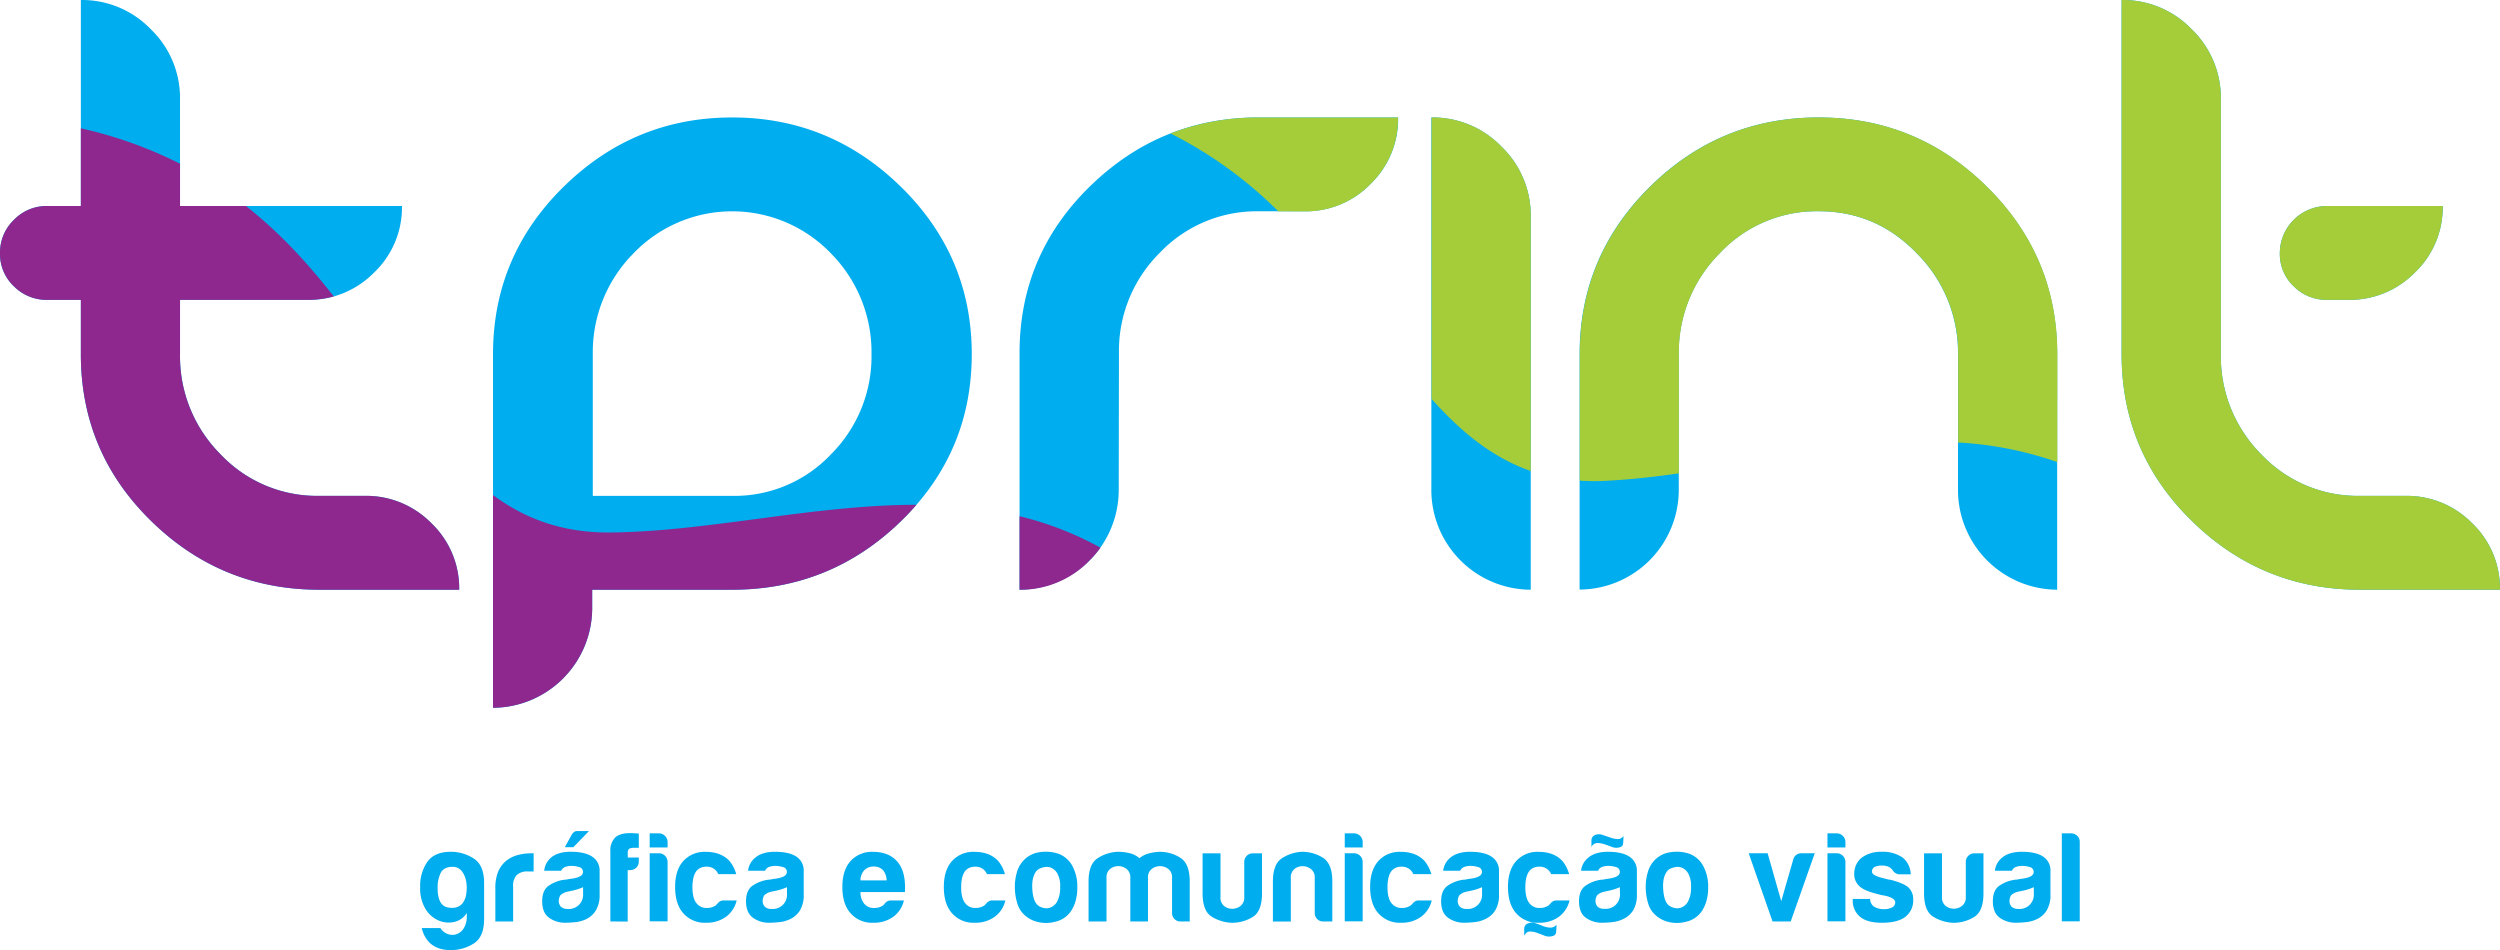 <svg xmlns="http://www.w3.org/2000/svg" viewBox="0 0 880.29 334.56"><defs><style>.cls-1{fill:#00adee;}.cls-2{fill:#8e278e;}.cls-2,.cls-3{fill-rule:evenodd;}.cls-3{fill:#a5cd39;}</style></defs><g id="Camada_2" data-name="Camada 2"><g id="Camada_1-2" data-name="Camada 1"><path class="cls-1" d="M164.36,323v-1.54a6.87,6.87,0,0,1-4.37,3.16,9,9,0,0,1-5.45-.45,10.1,10.1,0,0,1-4.65-4,13.81,13.81,0,0,1-1.94-7.71,14.85,14.85,0,0,1,2.57-9.06q2.58-3.48,8.25-3.48a14.75,14.75,0,0,1,8,2.35q3.69,2.34,3.69,8.65v12.72c0,4.2-1.23,7.08-3.69,8.61a15,15,0,0,1-8,2.3q-8.29,0-10.28-7.76h6.59a5,5,0,0,0,5.18,2.3,4.94,4.94,0,0,0,2.71-1.76A7.31,7.31,0,0,0,164.36,323Zm-10.27-10.37q0,6.21,3.6,6.89c2.4.46,4.18-.1,5.32-1.66a6.74,6.74,0,0,0,1.17-3.11,13.16,13.16,0,0,0,0-4.2,8.36,8.36,0,0,0-1.49-3.69,3.94,3.94,0,0,0-3.43-1.63c-2,0-3.42.76-4.14,2.26A11.73,11.73,0,0,0,154.09,312.65Z"/><path class="cls-1" d="M174.42,324.46V312.83a14.89,14.89,0,0,1,1-5.91,9.79,9.79,0,0,1,2.84-3.83,11.16,11.16,0,0,1,4-2,17.82,17.82,0,0,1,4.74-.63h.9v6.4h-2.08a5.27,5.27,0,0,0-3.87,1.26,5.38,5.38,0,0,0-1.27,4v12.35Z"/><path class="cls-1" d="M206.76,323.47a11.21,11.21,0,0,1-4,1.21,36,36,0,0,1-3.74.23,9.46,9.46,0,0,1-5.68-1.76q-2.43-1.75-2.43-5.81c0-2.53.73-4.33,2.21-5.41a12.62,12.62,0,0,1,5.63-2.17,5.23,5.23,0,0,0,1.08-.13,14.32,14.32,0,0,1,1.45-.23q4-.54,4-2.34a1.71,1.71,0,0,0-1.4-1.76,9.24,9.24,0,0,0-2.56-.41,6.58,6.58,0,0,0-2.26.36,2.47,2.47,0,0,0-1.44,1.36h-6A6.93,6.93,0,0,1,194,302c1.63-1.38,3.94-2.08,6.94-2.08,3.37,0,5.89.58,7.58,1.72a5.78,5.78,0,0,1,2.61,5.05v8.2a10.39,10.39,0,0,1-1.3,5.64A8.08,8.08,0,0,1,206.76,323.47Zm-1.45-11.09a17,17,0,0,1-3.51,1.17l-2.08.45a5.31,5.31,0,0,0-2.34,1.17,3.67,3.67,0,0,0-.63,2,2.92,2.92,0,0,0,.81,2.16,3.41,3.41,0,0,0,2.34.72,5,5,0,0,0,5.41-5.41Zm2.08-19.75-5.5,5.68h-3l2.53-4.6a4,4,0,0,1,.63-.67,1.82,1.82,0,0,1,1.26-.41Z"/><path class="cls-1" d="M214.92,324.46V299.75a6.36,6.36,0,0,1,1.72-4.86q1.62-1.54,5.32-1.54a9.15,9.15,0,0,1,1.44.09,9.9,9.9,0,0,1,1.53.09v5h-1.62a3.37,3.37,0,0,0-1.8.36,1.76,1.76,0,0,0-.46,1.44v1.63h3.88v1.35a3,3,0,0,1-3,3.07h-.91v18.12Z"/><path class="cls-1" d="M228.77,293.44H232a3.07,3.07,0,0,1,3.07,3.07v1.89h-6.31Zm0,7H232a3.07,3.07,0,0,1,3.07,3.06v20.92h-6.31Z"/><path class="cls-1" d="M254.88,317.06h4.51a9.93,9.93,0,0,1-3.79,5.78,11.49,11.49,0,0,1-7,2.07,10,10,0,0,1-8-3.34q-2.88-3.24-2.88-9.28,0-5.78,2.79-9a10.08,10.08,0,0,1,8-3.34c3.6,0,6.4,1.09,8.38,3.25a12.55,12.55,0,0,1,2.35,4.6h-6.32a5.23,5.23,0,0,0-.9-1.35,4.29,4.29,0,0,0-3.33-1.27,4.36,4.36,0,0,0-3.25,1.27q-1.62,1.8-1.62,5.95c0,2.76.54,4.72,1.62,5.86a4.26,4.26,0,0,0,3.52,1.44,5.1,5.1,0,0,0,2.61-.63,1.29,1.29,0,0,0,.5-.32l.49-.49a3.76,3.76,0,0,1,.73-.72A2.48,2.48,0,0,1,254.88,317.06Z"/><path class="cls-1" d="M278.55,323.47a11.1,11.1,0,0,1-4,1.21,36,36,0,0,1-3.74.23,9.46,9.46,0,0,1-5.68-1.76c-1.62-1.17-2.44-3.11-2.44-5.81q0-3.79,2.21-5.41a12.66,12.66,0,0,1,5.64-2.17,5.23,5.23,0,0,0,1.08-.13,14.56,14.56,0,0,1,1.44-.23q4-.54,4-2.34a1.71,1.71,0,0,0-1.4-1.76,9.31,9.31,0,0,0-2.57-.41,6.56,6.56,0,0,0-2.25.36,2.47,2.47,0,0,0-1.44,1.36h-6a6.89,6.89,0,0,1,2.52-4.6c1.62-1.38,3.94-2.08,6.94-2.08,3.37,0,5.89.58,7.58,1.72A5.78,5.78,0,0,1,283,306.7v8.2a10.39,10.39,0,0,1-1.31,5.64A8,8,0,0,1,278.55,323.47Zm-1.44-11.09a16.88,16.88,0,0,1-3.52,1.17l-2.07.45a5.31,5.31,0,0,0-2.34,1.17,3.59,3.59,0,0,0-.63,2,2.92,2.92,0,0,0,.81,2.16,3.41,3.41,0,0,0,2.34.72,5,5,0,0,0,5.41-5.41Z"/><path class="cls-1" d="M313.77,317.06h4.51a9.87,9.87,0,0,1-3.78,5.78,11.52,11.52,0,0,1-7,2.07,10,10,0,0,1-8-3.34q-2.9-3.24-2.89-9.28,0-5.78,2.8-9a10.05,10.05,0,0,1,8-3.34c3.61,0,6.4,1.09,8.39,3.25s2.88,5.32,2.88,9.29v1a1.54,1.54,0,0,1-.09.63H303a6.18,6.18,0,0,0,1.35,4.15,4.26,4.26,0,0,0,3.51,1.44,5.11,5.11,0,0,0,2.62-.63,1.26,1.26,0,0,0,.49-.32l.5-.49a2,2,0,0,1,.68-.72A2.67,2.67,0,0,1,313.77,317.06ZM303,310h9.19a5.83,5.83,0,0,0-1.26-3.6,4.3,4.3,0,0,0-3.34-1.27,4.35,4.35,0,0,0-3.24,1.27A5.12,5.12,0,0,0,303,310Z"/><path class="cls-1" d="M349.54,317.06H354a9.87,9.87,0,0,1-3.78,5.78,11.52,11.52,0,0,1-7,2.07,10,10,0,0,1-8-3.34q-2.88-3.24-2.88-9.28,0-5.78,2.79-9a10.06,10.06,0,0,1,8-3.34c3.6,0,6.4,1.09,8.38,3.25a12.38,12.38,0,0,1,2.34,4.6h-6.31a5.23,5.23,0,0,0-.9-1.35,4.29,4.29,0,0,0-3.33-1.27,4.36,4.36,0,0,0-3.25,1.27q-1.62,1.8-1.62,5.95c0,2.76.54,4.72,1.62,5.86a4.26,4.26,0,0,0,3.52,1.44,5.1,5.1,0,0,0,2.61-.63,1.29,1.29,0,0,0,.5-.32l.49-.49a4,4,0,0,1,.72-.72A2.51,2.51,0,0,1,349.54,317.06Z"/><path class="cls-1" d="M360.86,322.29a8.87,8.87,0,0,1-2.7-4.37,19.78,19.78,0,0,1-.82-5.72,18.11,18.11,0,0,1,.68-4.87,10,10,0,0,1,2.12-4.06,9.35,9.35,0,0,1,6-3.2,13.79,13.79,0,0,1,6.67.59,9.16,9.16,0,0,1,5,4.68,15,15,0,0,1,1.53,7,17.24,17.24,0,0,1-.63,5,12.68,12.68,0,0,1-1.62,3.51,9,9,0,0,1-5.5,3.7,12.3,12.3,0,0,1-6,.13A10.4,10.4,0,0,1,360.86,322.29Zm4.33-15.86c-1.26,1.38-1.84,3.44-1.72,6.17s.64,4.65,1.54,5.73a4,4,0,0,0,1.89,1.21,4.31,4.31,0,0,0,2.75.1,4.67,4.67,0,0,0,2.48-2,10.22,10.22,0,0,0,1.17-5.23,9.17,9.17,0,0,0-1-4.87,4.8,4.8,0,0,0-2.39-2.08,4.4,4.4,0,0,0-2.71,0A4.69,4.69,0,0,0,365.19,306.43Z"/><path class="cls-1" d="M404.19,324.46H398V309.13a3.7,3.7,0,0,0-1.31-3.15,4.66,4.66,0,0,0-2.93-1,4.49,4.49,0,0,0-2.88,1,3.76,3.76,0,0,0-1.26,3.15v15.33h-6.32V310.39c0-4.08,1.07-6.82,3.2-8.2a14.15,14.15,0,0,1,7.08-2.26,17.74,17.74,0,0,1,4.06.46,8.6,8.6,0,0,1,3.61,1.8,7.91,7.91,0,0,1,3.2-1.67,17.89,17.89,0,0,1,3.83-.59,13.59,13.59,0,0,1,7.3,2.08c2.23,1.38,3.34,4.18,3.34,8.38v14.07h-3.16a2.93,2.93,0,0,1-3.06-3.07V309.13a3.7,3.7,0,0,0-1.31-3.15,4.79,4.79,0,0,0-5.86,0,3.7,3.7,0,0,0-1.31,3.15v15.33Z"/><path class="cls-1" d="M444.37,300.48v14.06c0,4.27-1.11,7.06-3.34,8.39a14,14,0,0,1-7.3,2,14.55,14.55,0,0,1-7.08-2.16c-2.13-1.33-3.2-4.06-3.2-8.21V300.48h6.31V315.8A3.75,3.75,0,0,0,431,319a4.53,4.53,0,0,0,2.88,1,4.73,4.73,0,0,0,2.93-1,3.71,3.71,0,0,0,1.31-3.16V303.54a3,3,0,0,1,.86-2.16,2.89,2.89,0,0,1,2.2-.9Z"/><path class="cls-1" d="M469.13,324.46H466a2.93,2.93,0,0,1-3.06-3.07V309.13A3.7,3.7,0,0,0,461.6,306a4.68,4.68,0,0,0-2.93-1,4.53,4.53,0,0,0-2.89,1,3.76,3.76,0,0,0-1.26,3.15v15.33h-6.31V310.39c0-4.08,1.07-6.82,3.2-8.2a14.15,14.15,0,0,1,7.08-2.26,13.59,13.59,0,0,1,7.3,2.08c2.23,1.38,3.34,4.18,3.34,8.38Z"/><path class="cls-1" d="M473.51,293.44h3.25a3,3,0,0,1,2.16.9,3,3,0,0,1,.9,2.17v1.89h-6.31Zm0,7h3.25a3.07,3.07,0,0,1,3.06,3.06v20.92h-6.31Z"/><path class="cls-1" d="M499.62,317.06h4.51a9.88,9.88,0,0,1-3.79,5.78,11.49,11.49,0,0,1-7,2.07,10,10,0,0,1-8-3.34q-2.9-3.24-2.89-9.28,0-5.78,2.8-9a10,10,0,0,1,8-3.34c3.61,0,6.4,1.09,8.39,3.25a12.38,12.38,0,0,1,2.34,4.6h-6.31a5.23,5.23,0,0,0-.9-1.35,4.33,4.33,0,0,0-3.34-1.27,4.38,4.38,0,0,0-3.25,1.27q-1.62,1.8-1.62,5.95c0,2.76.54,4.72,1.62,5.86a4.28,4.28,0,0,0,3.52,1.44,5.1,5.1,0,0,0,2.61-.63,1.22,1.22,0,0,0,.5-.32l.5-.49a4,4,0,0,1,.72-.72A2.48,2.48,0,0,1,499.62,317.06Z"/><path class="cls-1" d="M523.3,323.47a11.15,11.15,0,0,1-4,1.21,36,36,0,0,1-3.74.23,9.48,9.48,0,0,1-5.68-1.76q-2.43-1.75-2.43-5.81c0-2.53.73-4.33,2.21-5.41a12.62,12.62,0,0,1,5.63-2.17,5.23,5.23,0,0,0,1.08-.13c.42-.09.91-.17,1.45-.23q4-.54,4-2.34a1.71,1.71,0,0,0-1.39-1.76,9.37,9.37,0,0,0-2.57-.41,6.58,6.58,0,0,0-2.26.36,2.47,2.47,0,0,0-1.44,1.36h-6a6.93,6.93,0,0,1,2.52-4.6c1.63-1.38,3.94-2.08,6.95-2.08,3.36,0,5.89.58,7.57,1.72a5.79,5.79,0,0,1,2.62,5.05v8.2a10.39,10.39,0,0,1-1.31,5.64A8,8,0,0,1,523.3,323.47Zm-1.45-11.09a17,17,0,0,1-3.51,1.17l-2.08.45a5.31,5.31,0,0,0-2.34,1.17,3.67,3.67,0,0,0-.63,2,2.92,2.92,0,0,0,.81,2.16,3.42,3.42,0,0,0,2.35.72,5,5,0,0,0,5.4-5.41Z"/><path class="cls-1" d="M548.15,317.06h4.5a9.87,9.87,0,0,1-3.78,5.78,11.52,11.52,0,0,1-7,2.07,10,10,0,0,1-8-3.34q-2.88-3.24-2.89-9.28c0-3.85.94-6.86,2.8-9a10.05,10.05,0,0,1,8-3.34c3.61,0,6.41,1.09,8.39,3.25a12.38,12.38,0,0,1,2.34,4.6h-6.31a5.23,5.23,0,0,0-.9-1.35,4.3,4.3,0,0,0-3.34-1.27,4.35,4.35,0,0,0-3.24,1.27q-1.62,1.8-1.62,5.95c0,2.76.54,4.72,1.62,5.86a4.26,4.26,0,0,0,3.52,1.44,5.1,5.1,0,0,0,2.61-.63,1.29,1.29,0,0,0,.5-.32l.49-.49a4,4,0,0,1,.72-.72A2.5,2.5,0,0,1,548.15,317.06ZM536.7,329.51v-2.35a2,2,0,0,1,1.53-2.07,3.38,3.38,0,0,1,2.43,0c.9.3,1.79.62,2.66,1a7.93,7.93,0,0,0,2.53.54,2.82,2.82,0,0,0,2.21-1,22.55,22.55,0,0,1-.14,2.71c-.09.72-.62,1.17-1.58,1.35a4.42,4.42,0,0,1-2.61-.27c-.9-.36-1.79-.69-2.66-1a6.51,6.51,0,0,0-2.44-.41C537.88,328,537.24,328.48,536.7,329.51Z"/><path class="cls-1" d="M571.82,323.47a11.1,11.1,0,0,1-4,1.21,36,36,0,0,1-3.74.23,9.46,9.46,0,0,1-5.68-1.76C556.77,322,556,320,556,317.34q0-3.79,2.21-5.41a12.66,12.66,0,0,1,5.64-2.17,5.23,5.23,0,0,0,1.08-.13,14.56,14.56,0,0,1,1.44-.23q4-.54,4-2.34a1.71,1.71,0,0,0-1.4-1.76,9.31,9.31,0,0,0-2.57-.41,6.56,6.56,0,0,0-2.25.36,2.47,2.47,0,0,0-1.44,1.36h-6a6.94,6.94,0,0,1,2.53-4.6c1.62-1.38,3.94-2.08,6.94-2.08,3.37,0,5.89.58,7.58,1.72a5.78,5.78,0,0,1,2.61,5.05v8.2a10.39,10.39,0,0,1-1.31,5.64A8,8,0,0,1,571.82,323.47Zm-11.45-25.16V296a2.06,2.06,0,0,1,1.54-2.08,3.78,3.78,0,0,1,2.43.09c.9.3,1.79.6,2.66.91a10,10,0,0,0,2.52.54,2.38,2.38,0,0,0,2.12-1.09,22.31,22.31,0,0,1-.13,2.75c-.09.7-.59,1.13-1.49,1.31a4.42,4.42,0,0,1-2.61-.27c-.91-.36-1.8-.68-2.67-.95a7.36,7.36,0,0,0-2.47-.36A2.26,2.26,0,0,0,560.37,298.31Zm10,14.07a17.09,17.09,0,0,1-3.52,1.17l-2.07.45a5.31,5.31,0,0,0-2.34,1.17,3.6,3.6,0,0,0-.64,2,2.89,2.89,0,0,0,.82,2.16A3.41,3.41,0,0,0,565,320a5,5,0,0,0,5.41-5.41Z"/><path class="cls-1" d="M583,322.29a8.81,8.81,0,0,1-2.71-4.37,20.12,20.12,0,0,1-.81-5.72,18.11,18.11,0,0,1,.68-4.87,10,10,0,0,1,2.11-4.06,9.4,9.4,0,0,1,6-3.2,13.8,13.8,0,0,1,6.67.59,9.19,9.19,0,0,1,5,4.68,15,15,0,0,1,1.53,7,17.24,17.24,0,0,1-.63,5,12.68,12.68,0,0,1-1.62,3.51,9,9,0,0,1-5.5,3.7,12.31,12.31,0,0,1-6,.13A10.4,10.4,0,0,1,583,322.29Zm4.32-15.86q-1.89,2.07-1.71,6.17t1.53,5.73a4,4,0,0,0,1.9,1.21,4.31,4.31,0,0,0,2.75.1,4.67,4.67,0,0,0,2.48-2,10.22,10.22,0,0,0,1.17-5.23,9.16,9.16,0,0,0-1-4.87,4.76,4.76,0,0,0-2.39-2.08,4.37,4.37,0,0,0-2.7,0A4.73,4.73,0,0,0,587.29,306.43Z"/><path class="cls-1" d="M630.54,324.46h-6.4l-8.39-24h6.67l4.78,16.86,4.24-14.7a2.83,2.83,0,0,1,2.89-2.16H639Z"/><path class="cls-1" d="M643.48,293.44h3.25a3,3,0,0,1,2.16.9,3,3,0,0,1,.91,2.17v1.89h-6.32Zm0,7h3.25a3.09,3.09,0,0,1,3.07,3.06v20.92h-6.32Z"/><path class="cls-1" d="M652.37,316.52h6.13a3.31,3.31,0,0,0,1.36,2.71,6.4,6.4,0,0,0,3.6.9,5.85,5.85,0,0,0,2.8-.63,1.91,1.91,0,0,0,1.08-1.71q0-1.64-3.79-2.44a17.21,17.21,0,0,1-2.43-.54q-4.79-1.17-6.4-2.79a5.54,5.54,0,0,1-1.81-4.33,7.15,7.15,0,0,1,2.62-5.68,11.25,11.25,0,0,1,7-2.08A12.27,12.27,0,0,1,670,302a7.91,7.91,0,0,1,2.8,5.86H669a2.86,2.86,0,0,1-2.61-1.53l-.72-.73a4.88,4.88,0,0,0-3-.81,5.35,5.35,0,0,0-2.7.54,1.83,1.83,0,0,0-.81,1.63q0,1.44,4.68,2.43a9.77,9.77,0,0,0,.95.27,3.58,3.58,0,0,0,.77.09c3.06.78,5.2,1.69,6.4,2.71a5.67,5.67,0,0,1,1.71,4.32,7.24,7.24,0,0,1-2.88,6.14c-1.81,1.32-4.51,2-8.12,2-3.42,0-6-.69-7.66-2.07a7.26,7.26,0,0,1-2.62-6Z"/><path class="cls-1" d="M698.41,300.48v14.06c0,4.27-1.12,7.06-3.34,8.39a14,14,0,0,1-7.3,2,14.49,14.49,0,0,1-7.08-2.16c-2.13-1.33-3.2-4.06-3.2-8.21V300.48h6.31V315.8a3.77,3.77,0,0,0,1.26,3.16,4.56,4.56,0,0,0,2.89,1,4.73,4.73,0,0,0,2.93-1,3.71,3.71,0,0,0,1.31-3.16V303.54a3,3,0,0,1,.85-2.16,2.92,2.92,0,0,1,2.21-.9Z"/><path class="cls-1" d="M717.58,323.47a11.1,11.1,0,0,1-4,1.21,36.19,36.19,0,0,1-3.75.23,9.48,9.48,0,0,1-5.68-1.76q-2.43-1.75-2.43-5.81c0-2.53.73-4.33,2.21-5.41a12.62,12.62,0,0,1,5.63-2.17,5.23,5.23,0,0,0,1.08-.13c.42-.09.91-.17,1.45-.23q4-.54,4-2.34a1.71,1.71,0,0,0-1.39-1.76,9.37,9.37,0,0,0-2.57-.41,6.62,6.62,0,0,0-2.26.36,2.47,2.47,0,0,0-1.44,1.36h-6a6.93,6.93,0,0,1,2.52-4.6c1.63-1.38,3.94-2.08,6.95-2.08,3.36,0,5.89.58,7.57,1.72A5.79,5.79,0,0,1,722,306.7v8.2a10.39,10.39,0,0,1-1.31,5.64A8,8,0,0,1,717.58,323.47Zm-1.45-11.09a17,17,0,0,1-3.51,1.17l-2.08.45a5.31,5.31,0,0,0-2.34,1.17,3.67,3.67,0,0,0-.63,2,2.92,2.92,0,0,0,.81,2.16,3.42,3.42,0,0,0,2.35.72,5,5,0,0,0,5.4-5.41Z"/><path class="cls-1" d="M726,293.44h3.24a3.07,3.07,0,0,1,2.17.86,2.81,2.81,0,0,1,.9,2.12v28H726Z"/><path class="cls-1" d="M819.38,72.54h40.74a31.66,31.66,0,0,1-9.76,23.38,32.2,32.2,0,0,1-23.49,9.67h-7.49a16.22,16.22,0,0,1-11.74-4.78,15.66,15.66,0,0,1-4.88-11.64,16.66,16.66,0,0,1,16.62-16.63m-72.33,52.17q0,34.5,24.73,58.72T831,207.65h49.27a31.71,31.71,0,0,0-9.77-23.39A32.23,32.23,0,0,0,847,174.6H831a46.68,46.68,0,0,1-34.81-14.66A48.75,48.75,0,0,1,782,124.71V34.92a33.6,33.6,0,0,0-10.29-24.63A33.6,33.6,0,0,0,747.05,0ZM16.63,72.54H28.47V0A33.6,33.6,0,0,1,53.1,10.29,33.6,33.6,0,0,1,63.39,34.92V72.54h78.15a31.64,31.64,0,0,1-9.77,23.38,32.16,32.16,0,0,1-23.48,9.67H63.39v19.12a48.71,48.71,0,0,0,14.24,35.23,46.67,46.67,0,0,0,34.81,14.66h16a32.19,32.19,0,0,1,23.48,9.66,31.67,31.67,0,0,1,9.77,23.39H112.44q-34.5,0-59.24-24.22T28.47,124.71V105.59H16.63a16.2,16.2,0,0,1-11.74-4.78A15.67,15.67,0,0,1,0,89.17,16,16,0,0,1,4.89,77.42,16,16,0,0,1,16.63,72.54Zm672.81,52.17a49.32,49.32,0,0,0-14.35-35.33q-14.34-15-34.71-15a46.72,46.72,0,0,0-34.92,14.86,49.27,49.27,0,0,0-14.34,35.44v48a35.13,35.13,0,0,1-34.92,34.92V124.71q0-34.5,24.74-58.93t59.44-24.42q34.5,0,59.24,24.42t24.74,58.93v82.94a35.13,35.13,0,0,1-34.92-34.92ZM539,76.28a33.6,33.6,0,0,0-10.29-24.63A33.6,33.6,0,0,0,504,41.36V172.73A35.13,35.13,0,0,0,539,207.65Zm-145,48a48.58,48.58,0,0,1,14.34-35.23,47.08,47.08,0,0,1,34.92-14.65h16a31.83,31.83,0,0,0,23.38-9.67,31.81,31.81,0,0,0,9.67-23.38H443.18q-34.5,0-59.34,24.22T359,124.29v83.36a35.13,35.13,0,0,0,34.92-34.92ZM208.73,174.6V124.71A49.46,49.46,0,0,1,223,89.27a48.21,48.21,0,0,1,69.63,0,49.43,49.43,0,0,1,14.24,35.44,48.71,48.71,0,0,1-14.24,35.23,46.67,46.67,0,0,1-34.81,14.66Zm-.21,39.7v-6.65h49.26q34.71,0,59.55-24.22t24.84-58.72q0-34.5-24.94-58.93T257.78,41.36q-34.5,0-59.34,24.42T173.6,124.71V249.22a35.13,35.13,0,0,0,34.92-34.92Z"/><path class="cls-2" d="M359,181.77a115.39,115.39,0,0,1,28.5,11.08,37.48,37.48,0,0,1-3.87,4.51A33.59,33.59,0,0,1,359,207.65Zm-185.4-7.46c11.24,8.34,24.47,13.38,41.61,13.19,34.63-.4,71.49-9.77,107.48-9.75q-2.52,2.91-5.36,5.68-24.84,24.21-59.55,24.22H208.52v6.65a35.13,35.13,0,0,1-34.92,34.92ZM28.47,45.18A150.07,150.07,0,0,1,63.39,57.66V72.54H86.61c12.16,9.59,22.1,20.56,30.9,31.84a34.67,34.67,0,0,1-9.22,1.21H63.39v19.12a48.71,48.71,0,0,0,14.24,35.23,46.67,46.67,0,0,0,34.81,14.66h16a32.19,32.19,0,0,1,23.48,9.66,31.67,31.67,0,0,1,9.77,23.39H112.44q-34.5,0-59.24-24.22T28.47,124.71V105.59H16.63a16.2,16.2,0,0,1-11.74-4.78A15.67,15.67,0,0,1,0,89.17,16,16,0,0,1,4.89,77.42a16,16,0,0,1,11.74-4.88H28.47Z"/><path class="cls-3" d="M819.38,72.54h40.74a31.66,31.66,0,0,1-9.76,23.38,32.2,32.2,0,0,1-23.49,9.67h-7.49a16.22,16.22,0,0,1-11.74-4.78,15.66,15.66,0,0,1-4.88-11.64,16.66,16.66,0,0,1,16.62-16.63m-72.33,52.17q0,34.5,24.73,58.72T831,207.65h49.27a31.71,31.71,0,0,0-9.77-23.39A32.23,32.23,0,0,0,847,174.6H831a46.68,46.68,0,0,1-34.81-14.66A48.75,48.75,0,0,1,782,124.71V34.92a33.6,33.6,0,0,0-10.29-24.63A33.6,33.6,0,0,0,747.05,0ZM450.12,74.41A148.11,148.11,0,0,0,412.2,47a84.45,84.45,0,0,1,31-5.61h49.06a31.81,31.81,0,0,1-9.67,23.38,31.83,31.83,0,0,1-23.38,9.67ZM539,165.84c-13.74-4.78-24.72-14-34.92-25.37V41.36a33.6,33.6,0,0,1,24.63,10.29A33.6,33.6,0,0,1,539,76.28Zm185.41-3.14a127.09,127.09,0,0,0-34.92-6.89v-31.1a49.32,49.32,0,0,0-14.35-35.33q-14.34-15-34.71-15a46.72,46.72,0,0,0-34.92,14.86,49.27,49.27,0,0,0-14.34,35.44v42c-8.76,1.25-17.45,2.22-26,2.64a77.23,77.23,0,0,1-8.9-.08V124.71q0-34.5,24.74-58.93t59.44-24.42q34.5,0,59.24,24.42t24.74,58.93Z"/></g></g></svg>